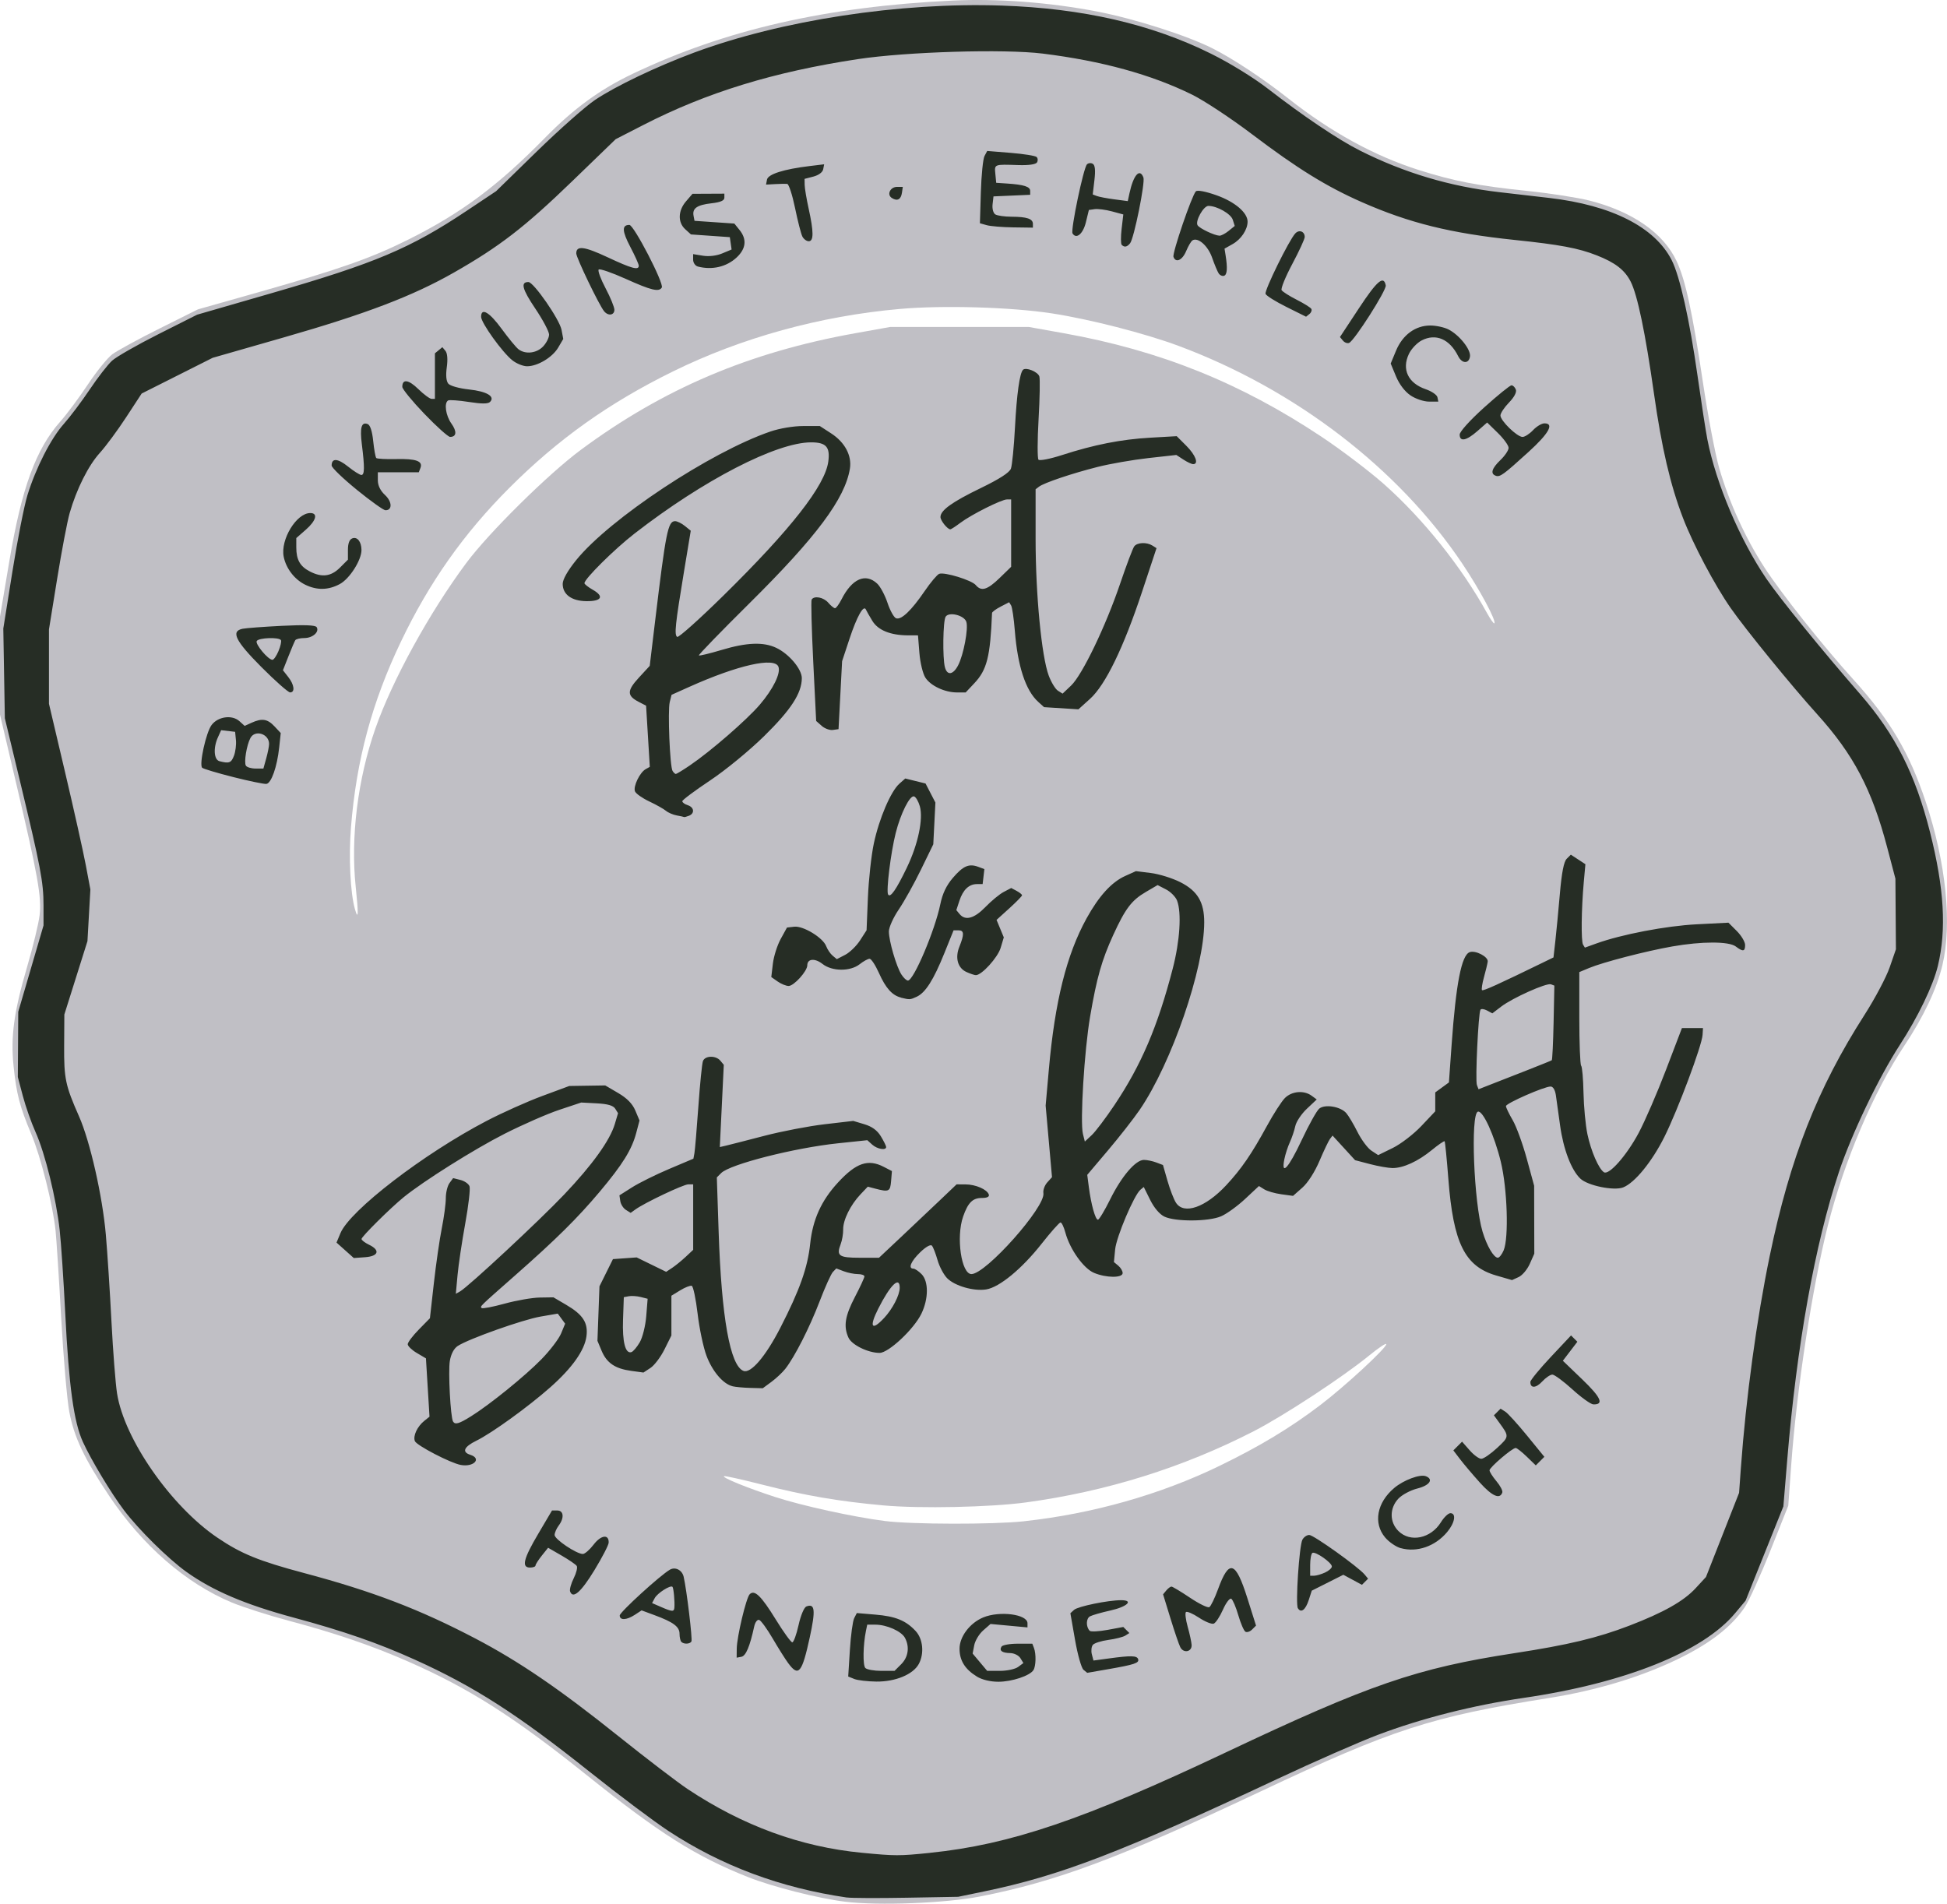 <svg xmlns:inkscape="http://www.inkscape.org/namespaces/inkscape" xmlns:sodipodi="http://sodipodi.sourceforge.net/DTD/sodipodi-0.dtd" xmlns="http://www.w3.org/2000/svg" xmlns:svg="http://www.w3.org/2000/svg" width="121.292mm" height="118.604mm" viewBox="0 0 121.292 118.604" id="svg1" xml:space="preserve"><defs id="defs1"></defs><g inkscape:label="Ebene 1" inkscape:groupmode="layer" id="layer1" transform="translate(-42.595,-23.63)"><g id="g13" transform="translate(-1.237,-4.124)"><path style="fill:#c0bfc5" d="m 96.495,146.237 c -1.69,-0.209 -4.536,-0.93 -6.055,-1.533 -3.261,-1.294 -5.522,-2.722 -10.032,-6.336 -4.568,-3.661 -7.37,-5.443 -11.19,-7.115 -2.237,-0.979 -4.545,-1.766 -7.405,-2.526 -1.24,-0.329 -2.832,-0.839 -3.539,-1.133 -2.858,-1.19 -5.571,-3.549 -7.64,-6.643 -1.554,-2.325 -2.182,-3.646 -2.484,-5.234 -0.138,-0.726 -0.365,-3.355 -0.505,-5.842 -0.139,-2.487 -0.297,-4.942 -0.351,-5.454 -0.168,-1.608 -0.921,-4.602 -1.513,-6.011 -0.72,-1.714 -0.924,-2.498 -1.103,-4.233 -0.19,-1.838 0.021,-3.384 0.841,-6.181 0.369,-1.257 0.72,-2.705 0.78,-3.217 0.133,-1.128 -0.104,-2.462 -1.464,-8.24 L 43.832,72.277 V 69.224 66.17 l 0.579,-3.439 c 0.772,-4.582 1.654,-6.997 3.187,-8.725 0.396,-0.447 1.163,-1.478 1.704,-2.292 0.541,-0.814 1.227,-1.663 1.524,-1.886 0.297,-0.223 1.619,-0.945 2.939,-1.603 l 2.398,-1.197 3.867,-1.095 c 4.969,-1.408 6.949,-2.106 9.268,-3.267 3.284,-1.645 5.562,-3.342 8.484,-6.323 1.803,-1.839 3.429,-3.024 5.497,-4.007 5.762,-2.738 12.027,-4.169 19.903,-4.547 2.795,-0.134 6.046,0.113 9.004,0.685 2.342,0.453 5.595,1.492 7.189,2.297 1.269,0.64 3.178,1.903 4.719,3.121 2.638,2.085 5.362,3.578 8.128,4.456 2.182,0.692 3.684,0.982 6.724,1.298 1.416,0.147 3.169,0.418 3.895,0.602 2.683,0.68 4.618,2.023 5.437,3.772 0.553,1.181 0.987,3.176 1.637,7.53 0.316,2.116 0.775,4.534 1.019,5.372 0.626,2.151 1.623,4.342 2.811,6.179 1.039,1.607 3.66,4.908 5.563,7.007 2.273,2.507 3.469,4.532 4.496,7.617 1.258,3.776 1.646,7.579 1.035,10.155 -0.353,1.486 -1.171,3.218 -2.375,5.026 -1.911,2.869 -3.746,7.181 -4.754,11.172 -0.976,3.861 -1.948,10.207 -2.292,14.968 l -0.182,2.518 -1.121,2.816 c -0.616,1.549 -1.333,3.129 -1.593,3.513 -0.823,1.215 -2.147,2.245 -4.119,3.204 -2.334,1.135 -5.1,1.974 -8.057,2.444 -7.368,1.171 -9.74,1.939 -18.02,5.842 -8.781,4.139 -12.661,5.59 -17.45,6.528 -2.129,0.417 -6.327,0.58 -8.382,0.325 z m 11.14,-23.707 c 4.246,-0.461 8.477,-1.659 12.143,-3.437 2.533,-1.229 4.424,-2.369 6.314,-3.807 1.528,-1.163 4.1,-3.539 4.1,-3.786 0,-0.092 -0.476,0.223 -1.058,0.7 -1.623,1.33 -5.331,3.764 -7.187,4.717 -4.418,2.269 -9.169,3.756 -14.191,4.44 -2.226,0.303 -6.605,0.395 -8.89,0.187 -2.816,-0.257 -4.864,-0.609 -7.604,-1.307 -1.249,-0.318 -2.299,-0.55 -2.333,-0.515 -0.1,0.1 1.449,0.73 3.186,1.296 1.678,0.547 4.869,1.246 6.841,1.498 1.689,0.216 6.748,0.225 8.68,0.016 z M 65.991,82.993 c -0.325,-3.068 0.128,-6.708 1.225,-9.846 1.052,-3.01 3.369,-7.229 5.663,-10.315 1.405,-1.89 5.102,-5.543 7.131,-7.047 5.139,-3.81 10.5,-6.088 17.106,-7.271 l 2.173,-0.389 h 4.318 4.318 l 2.173,0.389 c 5.997,1.074 11.009,3.088 16.07,6.457 1.236,0.823 2.978,2.145 3.873,2.938 2.453,2.175 4.848,5.17 6.421,8.029 0.217,0.395 0.425,0.688 0.462,0.651 0.142,-0.142 -0.909,-2.1 -2.002,-3.729 -3.972,-5.921 -10.401,-10.852 -17.683,-13.562 -2.086,-0.776 -5.532,-1.659 -7.884,-2.02 -2.551,-0.391 -6.772,-0.514 -9.473,-0.275 -4.954,0.438 -9.849,1.788 -14.135,3.897 -3.984,1.961 -7.142,4.208 -10.176,7.242 -2.848,2.848 -4.995,5.891 -6.759,9.581 -1.809,3.784 -2.781,7.395 -3.115,11.571 -0.15,1.871 -0.041,4.109 0.249,5.111 0.21,0.726 0.224,0.278 0.045,-1.411 z" id="path14"></path><path style="fill:#262d25" d="m 96.58,145.973 c -4.126,-0.603 -7.778,-1.965 -11.092,-4.136 -0.885,-0.58 -3.094,-2.238 -4.91,-3.686 -4.516,-3.6 -7.215,-5.332 -10.903,-6.997 -2.297,-1.037 -4.439,-1.78 -7.554,-2.621 -3.017,-0.814 -5.047,-1.68 -6.677,-2.848 -1.132,-0.811 -2.971,-2.627 -3.886,-3.838 -0.797,-1.054 -2.043,-3.123 -2.56,-4.254 -0.567,-1.238 -0.876,-3.485 -1.101,-8.007 -0.102,-2.049 -0.258,-4.386 -0.347,-5.194 -0.216,-1.966 -0.909,-4.785 -1.5,-6.098 -0.264,-0.588 -0.622,-1.602 -0.794,-2.254 l -0.313,-1.185 0.013,-2.032 0.013,-2.032 0.787,-2.69 0.787,-2.69 V 84.156 c 0,-1.44 -0.179,-2.384 -1.472,-7.76 l -0.937,-3.895 -0.048,-2.794 -0.048,-2.794 0.568,-3.556 c 0.312,-1.956 0.732,-4.089 0.932,-4.741 0.527,-1.712 1.463,-3.546 2.275,-4.457 0.388,-0.436 1.113,-1.399 1.611,-2.142 0.498,-0.742 1.123,-1.548 1.388,-1.79 0.265,-0.242 1.566,-0.986 2.891,-1.654 l 2.408,-1.213 4.657,-1.346 c 6.442,-1.862 8.624,-2.783 12.125,-5.118 l 1.845,-1.231 2.54,-2.479 c 1.397,-1.363 3.028,-2.806 3.625,-3.207 1.281,-0.86 3.843,-2.084 6.17,-2.948 5.424,-2.014 12.825,-3.146 19.162,-2.93 5.058,0.173 9.317,1.152 13.039,2.999 1.184,0.587 2.668,1.501 3.556,2.19 2.183,1.692 4.373,3.165 5.701,3.834 2.774,1.397 5.627,2.249 8.721,2.604 0.915,0.105 2.312,0.267 3.104,0.359 3.885,0.454 6.568,1.818 7.616,3.872 0.508,0.995 1.118,3.725 1.611,7.204 0.238,1.676 0.514,3.467 0.615,3.979 0.539,2.74 2.02,6.234 3.672,8.664 0.817,1.202 3.466,4.462 5.846,7.195 2.188,2.512 3.437,4.984 4.354,8.613 0.881,3.49 1.031,6.064 0.484,8.321 -0.299,1.233 -1.226,3.156 -2.378,4.935 -1.324,2.043 -2.995,5.535 -3.786,7.908 -1.493,4.482 -2.628,10.802 -3.217,17.908 l -0.242,2.92 -1.177,2.936 -1.177,2.936 -0.659,0.789 c -2.011,2.407 -6.863,4.349 -13.171,5.27 -3.163,0.462 -6.352,1.271 -9.079,2.302 -1.153,0.436 -3.964,1.669 -6.245,2.74 -9.796,4.596 -13.549,6.036 -18.288,7.016 l -1.609,0.333 -3.217,0.058 c -1.77,0.032 -3.446,0.025 -3.725,-0.016 z m 5.189,-2.784 c 4.982,-0.507 9.581,-2.068 18.433,-6.258 8.934,-4.229 11.893,-5.247 17.949,-6.177 3.372,-0.517 5.181,-0.95 7.177,-1.715 2.135,-0.819 3.393,-1.529 4.136,-2.335 l 0.645,-0.699 1.031,-2.621 1.031,-2.621 0.11,-1.524 c 0.318,-4.401 0.99,-9.334 1.803,-13.253 1.267,-6.102 2.969,-10.428 5.902,-15.004 0.649,-1.013 1.355,-2.346 1.568,-2.963 l 0.388,-1.122 -0.016,-2.201 -0.016,-2.201 -0.513,-1.949 c -0.949,-3.606 -2.098,-5.791 -4.363,-8.296 -1.582,-1.75 -4.454,-5.276 -5.38,-6.604 -1,-1.434 -2.349,-3.981 -2.978,-5.622 -0.789,-2.057 -1.328,-4.371 -1.808,-7.755 -0.537,-3.787 -1.027,-6.138 -1.451,-6.971 -0.37,-0.726 -0.96,-1.182 -2.116,-1.636 -1.143,-0.449 -2.286,-0.664 -5.104,-0.958 -3.996,-0.417 -6.569,-1.053 -9.536,-2.36 -2.187,-0.963 -4.022,-2.098 -6.84,-4.233 -1.298,-0.983 -2.975,-2.09 -3.725,-2.46 -2.55,-1.256 -5.621,-2.1 -9.305,-2.558 -2.397,-0.298 -8.479,-0.116 -11.52,0.345 -5.249,0.796 -9.41,2.074 -13.37,4.107 l -1.713,0.879 -2.72,2.63 c -2.941,2.844 -4.508,4.054 -7.347,5.674 -2.568,1.466 -5.493,2.581 -10.614,4.049 l -4.426,1.269 -2.212,1.113 -2.212,1.113 -0.967,1.479 c -0.532,0.814 -1.268,1.81 -1.635,2.214 -0.716,0.787 -1.452,2.253 -1.884,3.755 -0.147,0.511 -0.497,2.35 -0.778,4.088 l -0.511,3.159 v 2.317 2.317 l 1.003,4.261 c 0.552,2.344 1.132,4.947 1.29,5.785 l 0.287,1.524 -0.091,1.609 -0.091,1.609 -0.72,2.286 -0.72,2.286 -0.012,1.947 c -0.013,2.048 0.077,2.475 0.929,4.403 0.686,1.552 1.461,4.974 1.668,7.366 0.097,1.118 0.255,3.551 0.35,5.408 0.096,1.857 0.253,3.876 0.349,4.487 0.446,2.836 3.348,7.011 6.239,8.974 1.487,1.01 2.591,1.461 5.426,2.216 4.248,1.132 7.185,2.255 10.654,4.073 2.731,1.432 5.221,3.131 8.891,6.067 1.756,1.405 3.709,2.898 4.339,3.317 3.433,2.282 7.035,3.6 10.842,3.966 2.097,0.202 2.33,0.202 4.256,0.006 z m -4.719,-10.832 -0.377,-0.152 0.104,-1.658 c 0.057,-0.912 0.178,-1.802 0.268,-1.977 l 0.164,-0.319 1.154,0.097 c 1.259,0.106 1.897,0.365 2.508,1.02 0.461,0.493 0.549,1.4 0.201,2.052 -0.349,0.652 -1.456,1.113 -2.641,1.1 -0.553,-0.006 -1.174,-0.079 -1.382,-0.162 z m 2.925,-0.92 c 0.442,-0.442 0.533,-1.081 0.233,-1.642 -0.22,-0.412 -1.138,-0.821 -1.84,-0.821 h -0.51 l -0.079,0.381 c -0.182,0.883 -0.203,2.155 -0.038,2.32 0.098,0.098 0.547,0.178 0.998,0.178 h 0.82 z m 4.711,0.768 c -0.737,-0.45 -1.078,-0.997 -1.078,-1.732 0,-0.751 0.641,-1.6 1.468,-1.946 1.026,-0.429 2.765,-0.203 2.765,0.359 v 0.259 l -1.151,-0.107 -1.151,-0.107 -0.458,0.402 c -0.252,0.221 -0.502,0.636 -0.557,0.922 l -0.1,0.52 0.453,0.539 0.453,0.539 h 0.799 c 0.44,0 0.947,-0.11 1.128,-0.244 l 0.329,-0.244 -0.188,-0.306 c -0.103,-0.168 -0.386,-0.31 -0.629,-0.314 -0.513,-0.009 -0.703,-0.15 -0.545,-0.404 0.061,-0.099 0.518,-0.181 1.015,-0.181 h 0.903 l 0.103,0.268 c 0.142,0.371 0.124,1.13 -0.033,1.377 -0.225,0.355 -1.345,0.726 -2.187,0.726 -0.498,-3.9e-4 -1.014,-0.125 -1.34,-0.324 z m 6.645,-0.419 c -0.129,-0.103 -0.365,-0.938 -0.526,-1.856 l -0.292,-1.668 0.23,-0.21 c 0.237,-0.216 2.115,-0.602 2.931,-0.602 0.812,0 0.378,0.411 -0.681,0.645 -0.552,0.122 -1.118,0.285 -1.258,0.361 -0.249,0.136 -0.26,0.647 -0.019,0.899 0.067,0.07 0.565,0.045 1.108,-0.055 l 0.986,-0.182 0.189,0.189 0.189,0.189 -0.253,0.16 c -0.139,0.088 -0.613,0.209 -1.054,0.268 -0.441,0.06 -0.876,0.198 -0.967,0.308 -0.091,0.109 -0.119,0.374 -0.064,0.588 l 0.102,0.389 0.95,-0.129 c 1.387,-0.189 1.755,-0.181 1.831,0.04 0.083,0.241 -0.218,0.342 -1.88,0.631 l -1.29,0.224 z m -18.386,-0.399 c -0.189,-0.256 -0.629,-0.955 -0.979,-1.554 -0.349,-0.598 -0.727,-1.118 -0.84,-1.155 -0.115,-0.038 -0.251,0.143 -0.31,0.411 -0.273,1.251 -0.519,1.833 -0.797,1.886 l -0.296,0.056 0.006,-0.563 c 0.008,-0.736 0.587,-3.17 0.807,-3.39 0.302,-0.302 0.716,0.1 1.624,1.574 0.482,0.782 0.945,1.422 1.029,1.422 0.084,0 0.259,-0.481 0.39,-1.069 0.136,-0.613 0.345,-1.11 0.489,-1.165 0.533,-0.204 0.58,0.22 0.213,1.91 -0.485,2.232 -0.7,2.496 -1.334,1.637 z m 24.416,-1.006 c -0.085,-0.169 -0.362,-0.979 -0.614,-1.802 l -0.459,-1.495 0.2,-0.241 c 0.11,-0.132 0.255,-0.241 0.322,-0.241 0.067,0 0.587,0.312 1.155,0.693 0.568,0.381 1.11,0.646 1.205,0.587 0.095,-0.059 0.337,-0.56 0.54,-1.114 0.69,-1.891 1.095,-1.769 1.827,0.548 l 0.542,1.716 -0.244,0.244 c -0.134,0.134 -0.323,0.196 -0.419,0.136 -0.096,-0.059 -0.295,-0.522 -0.442,-1.027 -0.147,-0.506 -0.344,-0.967 -0.438,-1.025 -0.094,-0.058 -0.327,0.247 -0.518,0.679 -0.191,0.431 -0.449,0.824 -0.574,0.871 -0.125,0.048 -0.54,-0.12 -0.922,-0.374 -0.383,-0.253 -0.748,-0.409 -0.811,-0.346 -0.063,0.063 -0.013,0.474 0.11,0.914 0.124,0.439 0.234,0.949 0.245,1.132 0.026,0.434 -0.503,0.541 -0.705,0.142 z M 86.278,130.046 c -0.062,-0.062 -0.113,-0.289 -0.113,-0.504 0,-0.441 -0.384,-0.726 -1.563,-1.162 l -0.801,-0.296 -0.421,0.276 c -0.515,0.337 -0.941,0.356 -0.941,0.042 0,-0.206 2.541,-2.524 3.132,-2.857 0.335,-0.188 0.754,0.03 0.85,0.442 0.189,0.814 0.561,3.914 0.484,4.038 -0.101,0.163 -0.473,0.176 -0.627,0.021 z m -0.434,-2.131 c 0.031,-0.368 -0.047,-1.225 -0.119,-1.298 -0.124,-0.128 -0.938,0.39 -1.106,0.704 l -0.165,0.308 0.559,0.243 c 0.698,0.303 0.808,0.309 0.831,0.044 z m 38.842,0.039 c -0.157,-0.254 0.083,-3.895 0.281,-4.272 0.086,-0.163 0.278,-0.296 0.427,-0.296 0.273,0 3.055,1.988 3.452,2.467 l 0.213,0.257 -0.191,0.191 -0.191,0.191 -0.58,-0.313 -0.58,-0.313 -0.983,0.495 -0.983,0.495 -0.188,0.582 c -0.2,0.617 -0.48,0.831 -0.675,0.515 z m 1.688,-2.225 c 0.237,-0.108 0.43,-0.28 0.428,-0.381 -0.004,-0.242 -1.03,-0.956 -1.211,-0.844 -0.077,0.048 -0.14,0.387 -0.14,0.754 v 0.667 h 0.246 c 0.135,0 0.44,-0.088 0.677,-0.197 z m -47.026,1.179 c -0.043,-0.121 0.058,-0.492 0.224,-0.824 0.166,-0.332 0.251,-0.678 0.188,-0.77 -0.063,-0.092 -0.49,-0.384 -0.949,-0.649 l -0.834,-0.482 -0.392,0.49 c -0.216,0.27 -0.393,0.548 -0.393,0.617 -4.63e-4,0.07 -0.153,0.127 -0.34,0.127 -0.545,0 -0.413,-0.542 0.515,-2.111 l 0.853,-1.445 h 0.332 c 0.4,0 0.441,0.468 0.084,0.941 -0.137,0.181 -0.251,0.444 -0.254,0.584 -0.006,0.265 1.36,1.184 1.759,1.184 0.125,0 0.428,-0.264 0.674,-0.586 0.457,-0.599 0.96,-0.661 0.935,-0.116 -0.007,0.153 -0.407,0.925 -0.889,1.715 -0.834,1.367 -1.34,1.81 -1.512,1.324 z m 51.747,-2.699 c -0.295,-0.082 -0.733,-0.382 -0.974,-0.668 -0.751,-0.893 -0.515,-2.172 0.568,-3.084 0.585,-0.492 1.602,-0.872 1.965,-0.733 0.504,0.193 0.241,0.575 -0.528,0.768 -0.427,0.108 -0.96,0.394 -1.185,0.637 -0.552,0.595 -0.549,1.454 0.006,2.009 0.736,0.736 2.022,0.471 2.65,-0.545 0.192,-0.31 0.456,-0.564 0.589,-0.564 0.383,0 0.279,0.606 -0.203,1.178 -0.749,0.89 -1.875,1.28 -2.887,1 z m 4.939,-4.075 c -0.444,-0.493 -1,-1.149 -1.235,-1.457 l -0.428,-0.56 0.272,-0.272 0.272,-0.272 0.47,0.535 c 0.258,0.295 0.586,0.535 0.728,0.533 0.142,-10e-4 0.587,-0.307 0.987,-0.679 0.756,-0.702 0.757,-0.714 0.138,-1.564 l -0.34,-0.467 0.207,-0.207 0.207,-0.207 0.292,0.184 c 0.16,0.101 0.774,0.776 1.364,1.5 l 1.073,1.316 -0.267,0.267 -0.267,0.267 -0.56,-0.543 c -0.308,-0.298 -0.62,-0.543 -0.693,-0.543 -0.214,0 -1.629,1.21 -1.629,1.393 0,0.092 0.194,0.397 0.43,0.678 0.237,0.281 0.402,0.597 0.367,0.702 -0.148,0.445 -0.634,0.233 -1.39,-0.606 z m -63.5,-1.111 c -0.641,-0.117 -2.754,-1.217 -2.858,-1.487 -0.124,-0.324 0.151,-0.911 0.593,-1.264 l 0.32,-0.255 -0.111,-1.817 -0.111,-1.817 -0.567,-0.335 c -0.312,-0.184 -0.567,-0.429 -0.567,-0.546 0,-0.116 0.311,-0.528 0.691,-0.915 l 0.691,-0.704 0.245,-2.181 c 0.135,-1.2 0.357,-2.742 0.495,-3.427 0.137,-0.685 0.25,-1.528 0.25,-1.873 0,-0.345 0.102,-0.767 0.228,-0.938 l 0.228,-0.311 0.457,0.115 c 0.251,0.063 0.505,0.239 0.563,0.392 0.059,0.152 -0.061,1.198 -0.266,2.323 -0.205,1.125 -0.42,2.571 -0.479,3.212 l -0.107,1.166 0.265,-0.15 c 0.519,-0.294 4.924,-4.393 6.482,-6.032 1.757,-1.848 2.851,-3.37 3.158,-4.395 L 82.334,97.108 82.158,96.827 c -0.123,-0.196 -0.468,-0.296 -1.147,-0.332 l -0.971,-0.051 -1.365,0.455 c -0.751,0.25 -2.287,0.923 -3.414,1.495 -1.884,0.956 -5.056,2.951 -6.282,3.949 -0.823,0.67 -2.625,2.457 -2.625,2.602 0,0.074 0.21,0.235 0.466,0.358 0.713,0.342 0.597,0.717 -0.241,0.778 l -0.707,0.051 -0.538,-0.481 -0.538,-0.481 0.245,-0.587 c 0.594,-1.421 5.186,-4.949 9.103,-6.993 0.978,-0.51 2.537,-1.209 3.465,-1.552 l 1.687,-0.625 1.12,-0.017 1.12,-0.017 0.807,0.473 c 0.553,0.324 0.889,0.668 1.068,1.092 l 0.261,0.619 -0.201,0.762 c -0.279,1.058 -0.848,1.974 -2.29,3.69 -1.371,1.63 -2.712,2.957 -5.257,5.198 -2.253,1.985 -2.195,1.927 -2.087,2.035 0.052,0.052 0.695,-0.071 1.429,-0.273 0.734,-0.202 1.719,-0.373 2.189,-0.381 l 0.854,-0.013 0.798,0.468 c 1.047,0.614 1.372,1.121 1.259,1.965 -0.118,0.877 -0.899,1.977 -2.256,3.176 -1.378,1.218 -3.642,2.854 -4.6,3.323 -0.778,0.381 -0.919,0.707 -0.381,0.878 0.733,0.233 0.22,0.781 -0.593,0.633 z m 0.638,-3.028 c 1.185,-0.741 3.364,-2.506 4.392,-3.558 0.531,-0.544 1.081,-1.265 1.221,-1.602 l 0.254,-0.612 -0.23,-0.314 -0.23,-0.314 -1.076,0.185 c -1.106,0.191 -4.479,1.388 -5.153,1.83 -0.24,0.157 -0.421,0.498 -0.494,0.933 -0.11,0.65 0.041,3.502 0.199,3.773 0.126,0.215 0.372,0.145 1.116,-0.321 z m 68.619,-1.677 c -0.559,-0.508 -1.122,-0.923 -1.251,-0.924 -0.129,-1.7e-4 -0.415,0.194 -0.636,0.433 -0.39,0.421 -0.742,0.432 -0.735,0.023 0.002,-0.111 0.573,-0.808 1.269,-1.549 l 1.265,-1.347 0.197,0.197 0.197,0.197 -0.452,0.592 -0.452,0.592 1.214,1.167 c 1.165,1.12 1.364,1.569 0.686,1.551 -0.157,-0.004 -0.744,-0.423 -1.302,-0.931 z m -52.324,-0.198 c -0.588,-0.141 -1.256,-0.924 -1.623,-1.9 -0.195,-0.518 -0.444,-1.698 -0.553,-2.622 -0.109,-0.924 -0.274,-1.705 -0.366,-1.735 -0.092,-0.03 -0.415,0.096 -0.717,0.281 l -0.55,0.336 v 1.239 1.239 l -0.431,0.866 c -0.237,0.476 -0.629,0.995 -0.871,1.154 l -0.439,0.288 -0.769,-0.105 c -0.999,-0.137 -1.521,-0.493 -1.839,-1.254 l -0.258,-0.617 0.063,-1.698 0.063,-1.698 0.42,-0.847 0.42,-0.847 0.739,-0.053 0.739,-0.053 0.919,0.449 0.919,0.449 0.375,-0.249 c 0.206,-0.137 0.584,-0.445 0.841,-0.685 l 0.466,-0.436 v -2.04 -2.04 h -0.305 c -0.301,0 -2.715,1.146 -3.293,1.563 l -0.296,0.214 -0.296,-0.186 c -0.163,-0.102 -0.32,-0.348 -0.35,-0.546 l -0.054,-0.36 0.792,-0.502 c 0.436,-0.276 1.472,-0.79 2.304,-1.142 l 1.512,-0.64 0.064,-0.343 c 0.035,-0.188 0.145,-1.495 0.245,-2.904 0.099,-1.408 0.228,-2.685 0.286,-2.836 0.133,-0.346 0.806,-0.359 1.086,-0.02 l 0.212,0.255 -0.124,2.562 -0.124,2.562 0.398,-0.092 c 0.219,-0.051 1.286,-0.324 2.371,-0.607 1.085,-0.283 2.777,-0.608 3.759,-0.722 l 1.786,-0.208 0.694,0.208 c 0.473,0.142 0.799,0.38 1.024,0.749 0.181,0.298 0.33,0.598 0.331,0.668 0.001,0.228 -0.558,0.133 -0.869,-0.148 l -0.304,-0.275 -1.826,0.192 c -2.724,0.286 -6.73,1.307 -7.277,1.853 l -0.273,0.273 0.113,3.391 c 0.178,5.345 0.715,8.345 1.549,8.665 0.457,0.175 1.378,-0.903 2.294,-2.686 1.205,-2.347 1.703,-3.748 1.859,-5.233 0.159,-1.512 0.693,-2.692 1.731,-3.817 1.133,-1.23 1.875,-1.484 2.853,-0.978 l 0.509,0.263 -0.052,0.626 c -0.055,0.656 -0.135,0.693 -1.006,0.463 l -0.446,-0.118 -0.454,0.479 c -0.626,0.661 -1.089,1.599 -1.079,2.187 0.004,0.271 -0.066,0.684 -0.156,0.916 -0.281,0.727 -0.114,0.847 1.187,0.847 h 1.201 l 1.367,-1.285 c 0.752,-0.707 1.839,-1.735 2.416,-2.286 l 1.05,-1.001 0.559,0.002 c 0.63,0.003 1.344,0.314 1.449,0.633 0.045,0.137 -0.106,0.212 -0.432,0.212 -0.575,0 -0.866,0.289 -1.17,1.163 -0.445,1.277 -0.111,3.579 0.519,3.579 0.901,0 4.624,-4.187 4.483,-5.041 -0.031,-0.187 0.077,-0.488 0.24,-0.669 l 0.296,-0.328 -0.198,-2.229 -0.198,-2.229 0.199,-2.245 c 0.375,-4.239 1.106,-7.166 2.352,-9.423 0.767,-1.389 1.556,-2.256 2.401,-2.637 l 0.673,-0.303 0.934,0.117 c 0.514,0.064 1.338,0.321 1.831,0.571 1.073,0.544 1.489,1.241 1.489,2.498 8.8e-4,2.872 -2.033,8.783 -4.022,11.688 -0.377,0.55 -1.265,1.686 -1.975,2.524 l -1.29,1.524 0.099,0.762 c 0.14,1.08 0.405,2.032 0.566,2.032 0.075,0 0.418,-0.569 0.762,-1.265 0.709,-1.435 1.585,-2.46 2.102,-2.46 0.192,0 0.539,0.072 0.769,0.159 l 0.419,0.159 0.282,0.984 c 0.155,0.541 0.392,1.155 0.527,1.365 0.491,0.765 1.837,0.298 3.127,-1.085 0.944,-1.012 1.585,-1.946 2.541,-3.699 0.406,-0.745 0.909,-1.526 1.117,-1.736 0.43,-0.432 1.184,-0.499 1.665,-0.147 l 0.32,0.234 -0.615,0.58 c -0.338,0.319 -0.662,0.804 -0.72,1.078 -0.058,0.274 -0.211,0.728 -0.339,1.007 -0.129,0.279 -0.283,0.756 -0.343,1.058 -0.213,1.074 0.263,0.551 1.077,-1.185 0.448,-0.955 0.941,-1.84 1.096,-1.967 0.354,-0.291 1.323,-0.132 1.682,0.277 0.142,0.161 0.458,0.692 0.702,1.179 0.244,0.487 0.634,1.01 0.866,1.163 l 0.422,0.277 0.907,-0.444 c 0.499,-0.244 1.299,-0.858 1.778,-1.364 l 0.87,-0.92 v -0.589 -0.589 l 0.426,-0.311 0.426,-0.311 0.169,-2.366 c 0.272,-3.799 0.613,-5.554 1.12,-5.748 0.359,-0.138 1.168,0.282 1.128,0.586 -0.018,0.136 -0.123,0.573 -0.234,0.973 -0.111,0.399 -0.166,0.761 -0.122,0.805 0.068,0.068 1.035,-0.371 3.86,-1.749 l 0.593,-0.289 0.115,-1.016 c 0.064,-0.559 0.19,-1.883 0.282,-2.943 0.114,-1.321 0.248,-2.008 0.425,-2.185 l 0.258,-0.258 0.454,0.297 0.454,0.297 -0.102,1.126 c -0.151,1.676 -0.174,3.676 -0.044,3.886 l 0.114,0.185 0.715,-0.258 c 1.575,-0.568 4.342,-1.097 6.25,-1.195 l 1.978,-0.101 0.519,0.519 c 0.286,0.286 0.519,0.678 0.519,0.871 0,0.412 -0.132,0.433 -0.583,0.092 -0.428,-0.324 -2.118,-0.324 -3.957,-4.78e-4 -1.644,0.289 -4.32,0.983 -5.185,1.345 l -0.604,0.252 v 2.859 c 0,1.572 0.052,2.911 0.115,2.974 0.063,0.063 0.129,0.819 0.146,1.679 0.017,0.86 0.126,2.021 0.243,2.58 0.22,1.054 0.708,2.178 1.033,2.379 0.317,0.196 1.415,-1.051 2.163,-2.454 0.391,-0.734 1.157,-2.503 1.702,-3.932 l 0.991,-2.597 h 0.656 0.656 l -0.026,0.424 c -0.041,0.67 -1.54,4.674 -2.376,6.35 -0.776,1.554 -1.849,2.869 -2.573,3.153 -0.572,0.224 -2.198,-0.108 -2.662,-0.545 -0.565,-0.53 -1.062,-1.834 -1.266,-3.319 -0.1,-0.727 -0.217,-1.569 -0.261,-1.872 -0.049,-0.337 -0.176,-0.55 -0.329,-0.55 -0.398,0 -2.782,1.046 -2.782,1.221 0,0.087 0.188,0.478 0.417,0.87 0.23,0.392 0.625,1.472 0.878,2.401 l 0.461,1.689 0.005,2.117 0.005,2.117 -0.282,0.635 c -0.155,0.349 -0.467,0.719 -0.694,0.822 l -0.412,0.188 -0.989,-0.287 c -1.953,-0.568 -2.668,-2.011 -2.977,-6.014 -0.097,-1.257 -0.202,-2.314 -0.233,-2.347 -0.031,-0.034 -0.39,0.212 -0.798,0.547 -0.86,0.704 -1.775,1.124 -2.446,1.121 -0.259,-0.001 -0.89,-0.112 -1.402,-0.246 l -0.931,-0.244 -0.702,-0.767 -0.702,-0.767 -0.16,0.208 c -0.088,0.115 -0.382,0.731 -0.653,1.369 -0.294,0.692 -0.727,1.367 -1.071,1.67 l -0.578,0.51 -0.731,-0.1 c -0.402,-0.055 -0.88,-0.193 -1.062,-0.307 l -0.331,-0.207 -0.862,0.806 c -0.474,0.443 -1.146,0.929 -1.493,1.079 -0.776,0.336 -2.845,0.348 -3.533,0.022 -0.296,-0.14 -0.642,-0.546 -0.886,-1.039 l -0.401,-0.808 -0.206,0.171 c -0.396,0.328 -1.502,2.937 -1.577,3.719 l -0.076,0.788 0.272,0.226 c 0.15,0.124 0.272,0.331 0.272,0.459 0,0.313 -1.02,0.307 -1.781,-0.011 -0.654,-0.273 -1.507,-1.47 -1.786,-2.505 -0.094,-0.351 -0.231,-0.638 -0.304,-0.638 -0.073,0 -0.608,0.604 -1.189,1.342 -1.22,1.548 -2.615,2.697 -3.439,2.831 -0.768,0.125 -1.949,-0.212 -2.43,-0.693 -0.215,-0.215 -0.486,-0.724 -0.602,-1.131 -0.116,-0.407 -0.274,-0.813 -0.351,-0.901 -0.084,-0.096 -0.38,0.071 -0.733,0.414 -0.577,0.559 -0.767,1.016 -0.424,1.016 0.093,0 0.322,0.152 0.508,0.339 0.448,0.448 0.445,1.535 -0.006,2.468 -0.465,0.961 -2.045,2.443 -2.605,2.443 -0.717,0 -1.732,-0.497 -1.938,-0.948 -0.321,-0.705 -0.22,-1.344 0.4,-2.535 0.326,-0.625 0.593,-1.202 0.593,-1.282 0,-0.08 -0.186,-0.145 -0.412,-0.145 -0.227,0 -0.621,-0.079 -0.876,-0.176 l -0.464,-0.176 -0.211,0.219 c -0.116,0.12 -0.488,0.943 -0.826,1.827 -0.627,1.638 -1.559,3.472 -2.143,4.213 -0.178,0.226 -0.566,0.59 -0.862,0.808 l -0.538,0.397 -0.771,-0.02 c -0.424,-0.011 -0.924,-0.056 -1.11,-0.101 z m -5.781,-2.737 c 0.178,-0.306 0.356,-1.02 0.405,-1.629 l 0.087,-1.084 -0.432,-0.109 c -0.238,-0.06 -0.572,-0.082 -0.742,-0.049 l -0.31,0.059 -0.049,1.394 c -0.049,1.4 0.146,2.155 0.525,2.028 0.109,-0.036 0.342,-0.311 0.517,-0.611 z m 15.213,-1.503 c 0.537,-0.574 0.982,-1.434 0.982,-1.897 0,-0.749 -0.586,-0.179 -1.333,1.297 -0.581,1.149 -0.421,1.424 0.35,0.599 z m 38.608,-4.233 c 0.325,-0.776 0.227,-3.832 -0.177,-5.502 -0.4,-1.654 -1.122,-3.234 -1.432,-3.131 -0.466,0.154 -0.251,5.673 0.292,7.475 0.269,0.892 0.698,1.624 0.953,1.624 0.093,0 0.257,-0.21 0.365,-0.466 z M 113.265,96.592 c 1.662,-2.481 2.688,-4.884 3.624,-8.488 0.447,-1.72 0.559,-3.481 0.272,-4.238 -0.089,-0.234 -0.399,-0.549 -0.688,-0.698 l -0.526,-0.272 -0.74,0.434 c -0.881,0.516 -1.271,1.032 -2.023,2.674 -0.716,1.564 -1.029,2.667 -1.442,5.086 -0.362,2.12 -0.633,6.568 -0.446,7.316 l 0.118,0.469 0.431,-0.402 c 0.237,-0.221 0.876,-1.068 1.421,-1.881 z m 25.732,-2.172 c 0.792,-0.31 1.469,-0.584 1.505,-0.61 0.036,-0.026 0.087,-1.083 0.114,-2.349 l 0.048,-2.301 -0.211,-0.081 c -0.271,-0.104 -2.39,0.845 -3.104,1.39 l -0.549,0.419 -0.33,-0.177 c -0.182,-0.097 -0.366,-0.119 -0.41,-0.048 -0.133,0.215 -0.331,4.403 -0.222,4.688 l 0.102,0.266 0.809,-0.317 c 0.445,-0.175 1.457,-0.571 2.249,-0.88 z M 99.966,89.906 c -0.55,-0.134 -0.955,-0.584 -1.377,-1.529 -0.218,-0.489 -0.481,-0.889 -0.584,-0.889 -0.103,0 -0.381,0.152 -0.618,0.339 -0.586,0.461 -1.718,0.453 -2.314,-0.016 -0.475,-0.374 -0.949,-0.333 -0.949,0.083 0,0.365 -0.833,1.288 -1.163,1.288 -0.157,0 -0.465,-0.125 -0.683,-0.278 l -0.397,-0.278 0.099,-0.833 c 0.054,-0.458 0.274,-1.152 0.489,-1.542 l 0.39,-0.709 0.451,-0.052 c 0.559,-0.065 1.789,0.682 1.989,1.209 0.08,0.21 0.262,0.479 0.405,0.597 l 0.259,0.215 0.521,-0.269 c 0.286,-0.148 0.703,-0.553 0.927,-0.9 l 0.406,-0.63 0.083,-2.032 c 0.046,-1.118 0.212,-2.638 0.37,-3.379 0.329,-1.546 1.055,-3.246 1.59,-3.72 l 0.367,-0.325 0.632,0.156 0.632,0.156 0.307,0.593 0.307,0.593 -0.066,1.301 -0.066,1.301 -0.768,1.578 c -0.422,0.868 -1.045,1.986 -1.383,2.484 -0.339,0.498 -0.616,1.113 -0.616,1.366 0,0.59 0.465,2.187 0.78,2.681 0.134,0.21 0.317,0.381 0.406,0.381 0.359,0 1.686,-3.13 2.02,-4.762 0.134,-0.655 0.376,-1.163 0.775,-1.63 0.642,-0.75 1.004,-0.91 1.582,-0.696 l 0.386,0.143 -0.054,0.467 -0.054,0.467 h -0.354 c -0.496,0 -0.867,0.352 -1.092,1.036 l -0.193,0.586 0.205,0.247 c 0.357,0.43 0.914,0.276 1.611,-0.444 0.368,-0.38 0.88,-0.802 1.137,-0.936 l 0.467,-0.245 0.337,0.18 c 0.185,0.099 0.337,0.223 0.337,0.274 0,0.051 -0.357,0.417 -0.794,0.813 l -0.794,0.719 0.226,0.545 0.226,0.545 -0.196,0.653 c -0.181,0.603 -1.177,1.7 -1.544,1.7 -0.086,0 -0.351,-0.089 -0.591,-0.198 -0.538,-0.245 -0.716,-0.88 -0.439,-1.567 0.313,-0.778 0.302,-1.028 -0.047,-1.028 h -0.312 l -0.576,1.428 c -0.672,1.666 -1.179,2.463 -1.725,2.712 -0.412,0.188 -0.428,0.189 -0.969,0.057 z m 0.363,-8.104 c 0.694,-1.437 1.03,-3.031 0.806,-3.815 -0.086,-0.302 -0.247,-0.578 -0.357,-0.615 -0.263,-0.088 -0.84,1.062 -1.147,2.284 -0.308,1.224 -0.603,3.617 -0.472,3.829 0.139,0.225 0.502,-0.296 1.171,-1.683 z m -14.333,-3.243 c -0.233,-0.042 -0.538,-0.173 -0.677,-0.29 -0.14,-0.117 -0.609,-0.38 -1.043,-0.585 -0.434,-0.205 -0.834,-0.488 -0.888,-0.629 -0.118,-0.307 0.302,-1.176 0.666,-1.38 l 0.259,-0.145 -0.116,-1.905 -0.116,-1.905 -0.461,-0.239 c -0.739,-0.382 -0.737,-0.696 0.011,-1.507 l 0.677,-0.735 0.333,-2.772 c 0.672,-5.591 0.802,-6.243 1.248,-6.243 0.131,0 0.404,0.134 0.607,0.298 l 0.368,0.298 -0.42,2.538 c -0.55,3.322 -0.616,3.958 -0.424,4.077 0.088,0.054 1.387,-1.108 2.886,-2.582 4.202,-4.133 6.326,-6.847 6.526,-8.342 0.122,-0.909 -0.136,-1.197 -1.07,-1.197 -2.161,0 -6.71,2.35 -11.002,5.683 -1.258,0.977 -3.122,2.825 -3.119,3.093 5.89e-4,0.062 0.236,0.247 0.522,0.41 0.725,0.413 0.548,0.722 -0.406,0.709 -0.917,-0.012 -1.471,-0.418 -1.471,-1.077 0,-0.277 0.313,-0.829 0.841,-1.481 2.084,-2.575 8.36,-6.732 12.097,-8.011 0.578,-0.198 1.439,-0.342 2.04,-0.342 h 1.04 l 0.709,0.46 c 0.853,0.553 1.296,1.386 1.165,2.193 -0.303,1.869 -2.085,4.256 -6.268,8.399 -1.765,1.748 -3.178,3.206 -3.141,3.24 0.037,0.034 0.673,-0.12 1.413,-0.341 1.571,-0.471 2.61,-0.511 3.412,-0.13 0.795,0.377 1.594,1.329 1.589,1.892 -0.008,0.937 -0.68,1.969 -2.348,3.606 -0.928,0.91 -2.41,2.126 -3.376,2.769 -0.947,0.631 -1.722,1.21 -1.722,1.287 0,0.077 0.152,0.189 0.339,0.248 0.405,0.128 0.446,0.515 0.071,0.659 -0.147,0.057 -0.281,0.092 -0.296,0.08 -0.016,-0.013 -0.219,-0.058 -0.452,-0.1 z m 0.816,-3.122 c 1.279,-0.865 3.545,-2.833 4.355,-3.781 0.83,-0.971 1.314,-1.958 1.159,-2.362 -0.237,-0.619 -2.531,-0.102 -5.539,1.247 l -1.119,0.502 -0.113,0.452 c -0.134,0.535 0.008,4.02 0.176,4.291 0.064,0.103 0.155,0.188 0.202,0.188 0.048,0 0.443,-0.241 0.879,-0.536 z m -28.451,0.729 c -0.996,-0.251 -1.867,-0.513 -1.935,-0.58 -0.199,-0.199 0.241,-2.195 0.585,-2.659 0.397,-0.534 1.279,-0.656 1.738,-0.241 l 0.324,0.293 0.431,-0.196 c 0.646,-0.294 0.991,-0.24 1.425,0.222 l 0.392,0.418 -0.096,0.895 c -0.129,1.21 -0.491,2.238 -0.799,2.275 -0.14,0.017 -1.069,-0.175 -2.065,-0.426 z m 2.057,-1.166 c 0.097,-0.349 0.177,-0.753 0.177,-0.897 0.002,-0.63 -0.875,-0.909 -1.163,-0.369 -0.235,0.439 -0.411,1.513 -0.282,1.722 0.061,0.099 0.332,0.18 0.601,0.18 h 0.49 z m -2.011,-0.16 c 0.095,-0.251 0.151,-0.689 0.123,-0.974 l -0.051,-0.518 -0.435,-0.051 -0.435,-0.051 -0.2,0.44 c -0.302,0.663 -0.254,1.401 0.096,1.492 0.6,0.157 0.732,0.107 0.901,-0.339 z m 36.614,-1.864 -0.345,-0.304 -0.183,-3.713 c -0.101,-2.042 -0.144,-3.776 -0.097,-3.852 0.158,-0.256 0.743,-0.143 1.037,0.2 0.159,0.186 0.347,0.339 0.417,0.339 0.07,0 0.253,-0.248 0.406,-0.55 0.65,-1.287 1.495,-1.66 2.222,-0.982 0.195,0.181 0.484,0.72 0.642,1.197 0.158,0.477 0.398,0.91 0.533,0.962 0.321,0.123 0.952,-0.477 1.784,-1.695 0.37,-0.541 0.776,-1.024 0.903,-1.073 0.329,-0.126 2.027,0.395 2.28,0.701 0.343,0.413 0.721,0.3 1.485,-0.441 l 0.718,-0.697 V 60.967 58.87 h -0.259 c -0.34,0 -2.219,0.943 -2.905,1.458 -0.296,0.223 -0.577,0.405 -0.623,0.405 -0.179,0 -0.616,-0.544 -0.616,-0.767 0,-0.418 0.724,-0.938 2.507,-1.802 1.166,-0.565 1.79,-0.967 1.882,-1.212 0.075,-0.202 0.189,-1.359 0.253,-2.571 0.11,-2.077 0.292,-3.379 0.5,-3.587 0.181,-0.181 0.933,0.125 1.019,0.415 0.048,0.163 0.026,1.363 -0.049,2.667 -0.075,1.304 -0.077,2.436 -0.006,2.517 0.071,0.08 0.727,-0.048 1.457,-0.284 2.006,-0.65 3.691,-0.982 5.511,-1.086 l 1.644,-0.094 0.6,0.6 c 0.578,0.578 0.788,1.142 0.425,1.142 -0.096,0 -0.372,-0.129 -0.612,-0.286 l -0.437,-0.286 -1.749,0.195 c -0.962,0.108 -2.382,0.355 -3.156,0.551 -1.591,0.402 -3.334,0.989 -3.65,1.23 l -0.212,0.161 v 3.12 c 0,3.429 0.372,7.297 0.818,8.49 0.156,0.417 0.414,0.841 0.573,0.941 l 0.29,0.182 0.53,-0.503 c 0.695,-0.66 2.154,-3.691 3.054,-6.345 0.395,-1.164 0.791,-2.212 0.88,-2.328 0.19,-0.249 0.777,-0.273 1.135,-0.047 l 0.252,0.16 -0.897,2.709 c -1.156,3.49 -2.284,5.813 -3.244,6.679 l -0.724,0.653 -1.07,-0.068 -1.07,-0.068 -0.366,-0.331 c -0.783,-0.709 -1.28,-2.221 -1.455,-4.424 -0.06,-0.761 -0.165,-1.473 -0.232,-1.582 l -0.123,-0.199 -0.53,0.274 c -0.292,0.151 -0.533,0.33 -0.535,0.397 -0.111,2.73 -0.316,3.541 -1.107,4.38 l -0.536,0.569 h -0.536 c -0.762,0 -1.636,-0.407 -1.971,-0.917 -0.159,-0.242 -0.326,-0.929 -0.375,-1.538 l -0.088,-1.101 -0.612,-9.44e-4 c -1.093,-0.002 -1.874,-0.316 -2.229,-0.898 -0.181,-0.297 -0.363,-0.616 -0.404,-0.709 -0.141,-0.32 -0.562,0.431 -1.022,1.823 l -0.461,1.394 -0.111,2.117 -0.111,2.117 -0.352,0.05 c -0.194,0.028 -0.508,-0.087 -0.697,-0.254 z m 8.503,-3.78 c 0.335,-0.649 0.642,-2.277 0.508,-2.699 -0.13,-0.41 -1.084,-0.647 -1.29,-0.321 -0.166,0.262 -0.198,2.575 -0.044,3.151 0.143,0.533 0.514,0.474 0.827,-0.131 z m -43.397,0.128 c -1.636,-1.643 -1.932,-2.243 -1.182,-2.397 0.21,-0.043 1.307,-0.125 2.44,-0.182 1.417,-0.071 2.094,-0.046 2.174,0.082 0.183,0.297 -0.251,0.679 -0.772,0.679 -0.263,0 -0.515,0.061 -0.561,0.136 -0.046,0.075 -0.238,0.526 -0.426,1.003 l -0.342,0.867 0.331,0.421 c 0.377,0.479 0.435,0.96 0.116,0.96 -0.118,0 -0.918,-0.706 -1.778,-1.57 z m 1.055,-1.011 c 0.127,-0.302 0.195,-0.607 0.151,-0.677 -0.122,-0.198 -1.38,-0.152 -1.507,0.054 -0.114,0.185 0.71,1.172 0.98,1.172 0.08,0 0.25,-0.247 0.377,-0.549 z m 1.653,-4.136 c -0.659,-0.325 -1.185,-1.012 -1.33,-1.739 -0.213,-1.065 0.794,-2.72 1.655,-2.72 0.496,0 0.371,0.47 -0.277,1.039 L 62.29,61.276 v 0.586 c 0,0.764 0.234,1.179 0.843,1.494 0.754,0.39 1.322,0.317 1.879,-0.239 l 0.495,-0.495 v -0.611 c 0,-0.404 0.092,-0.646 0.271,-0.715 0.311,-0.119 0.569,0.206 0.573,0.723 0.005,0.628 -0.739,1.796 -1.354,2.125 -0.716,0.384 -1.428,0.395 -2.163,0.033 z m 3.223,-5.911 c -0.861,-0.699 -1.566,-1.378 -1.566,-1.509 0,-0.475 0.379,-0.451 1.019,0.063 0.36,0.289 0.735,0.526 0.834,0.526 0.201,0 0.208,-0.473 0.029,-1.906 -0.131,-1.051 -0.027,-1.415 0.362,-1.266 0.157,0.06 0.282,0.444 0.345,1.059 0.055,0.53 0.141,1.006 0.192,1.057 0.051,0.051 0.608,0.08 1.238,0.065 1.242,-0.03 1.677,0.128 1.514,0.552 l -0.104,0.271 H 68.645 67.37 v 0.501 c 0,0.324 0.158,0.648 0.447,0.916 0.45,0.417 0.464,0.959 0.024,0.949 -0.119,-0.003 -0.922,-0.577 -1.783,-1.276 z m 70.951,-0.874 c -0.346,-0.121 -0.244,-0.46 0.296,-0.977 0.279,-0.268 0.508,-0.609 0.508,-0.759 0,-0.15 -0.301,-0.566 -0.668,-0.925 l -0.668,-0.653 -0.608,0.534 c -0.686,0.602 -1.104,0.685 -1.104,0.218 0,-0.183 0.642,-0.894 1.529,-1.693 0.841,-0.758 1.606,-1.377 1.699,-1.377 0.093,0 0.215,0.119 0.271,0.265 0.063,0.164 -0.1,0.473 -0.429,0.812 -0.292,0.301 -0.53,0.662 -0.53,0.802 0,0.329 1.037,1.337 1.376,1.337 0.142,0 0.438,-0.191 0.656,-0.423 0.219,-0.233 0.537,-0.423 0.707,-0.423 0.629,0 0.281,0.626 -0.991,1.782 -1.576,1.433 -1.774,1.576 -2.045,1.482 z M 70.272,53.54 c -0.758,-0.789 -1.378,-1.547 -1.378,-1.683 0,-0.51 0.389,-0.457 0.996,0.136 0.345,0.337 0.719,0.612 0.831,0.612 h 0.205 v -1.419 -1.419 l 0.232,-0.192 0.232,-0.192 0.192,0.231 c 0.12,0.145 0.152,0.525 0.084,1.016 -0.07,0.508 -0.036,0.87 0.095,1.028 0.114,0.137 0.678,0.295 1.288,0.36 1.11,0.119 1.648,0.439 1.309,0.778 -0.125,0.125 -0.522,0.125 -1.324,-2.26e-4 -0.63,-0.098 -1.21,-0.139 -1.288,-0.091 -0.259,0.16 -0.147,0.94 0.207,1.437 0.354,0.497 0.321,0.832 -0.082,0.832 -0.121,0 -0.841,-0.646 -1.599,-1.435 z m 61.431,-1.151 c -0.353,-0.238 -0.698,-0.691 -0.903,-1.185 l -0.332,-0.8 0.332,-0.8 c 0.408,-0.984 1.205,-1.57 2.135,-1.57 0.363,0 0.876,0.112 1.14,0.248 0.676,0.349 1.394,1.255 1.333,1.68 -0.067,0.471 -0.499,0.458 -0.738,-0.022 -0.53,-1.062 -1.39,-1.433 -2.27,-0.978 -0.29,0.15 -0.648,0.528 -0.797,0.84 -0.46,0.965 -0.051,1.825 1.047,2.201 0.371,0.127 0.7,0.353 0.73,0.502 l 0.055,0.27 h -0.58 c -0.323,0 -0.833,-0.171 -1.151,-0.385 z M 75.758,50.209 c -0.626,-0.492 -1.954,-2.34 -1.954,-2.718 0,-0.596 0.52,-0.29 1.281,0.754 0.425,0.582 0.896,1.154 1.048,1.27 0.433,0.332 1.133,0.25 1.537,-0.18 0.203,-0.216 0.368,-0.546 0.368,-0.735 0,-0.189 -0.389,-0.921 -0.864,-1.628 -0.814,-1.209 -0.926,-1.647 -0.424,-1.647 0.327,0 1.943,2.332 2.064,2.979 l 0.107,0.568 -0.314,0.535 c -0.358,0.611 -1.283,1.166 -1.94,1.166 -0.245,0 -0.654,-0.164 -0.908,-0.364 z m 51.734,-1.234 -0.185,-0.223 1.194,-1.811 c 1.121,-1.7 1.534,-2.05 1.659,-1.405 0.057,0.292 -1.957,3.45 -2.283,3.582 -0.11,0.044 -0.283,-0.02 -0.384,-0.142 z m -3.518,-2.097 c -0.673,-0.334 -1.258,-0.701 -1.302,-0.814 -0.081,-0.211 1.463,-3.352 1.852,-3.767 0.241,-0.257 0.588,-0.126 0.588,0.223 0,0.124 -0.348,0.88 -0.774,1.68 -0.426,0.8 -0.725,1.534 -0.665,1.631 0.06,0.097 0.479,0.364 0.931,0.593 0.452,0.229 0.865,0.486 0.917,0.57 0.052,0.084 3.7e-4,0.23 -0.115,0.323 l -0.21,0.169 z m -42.51,0.265 c -0.317,-0.392 -1.733,-3.335 -1.733,-3.6 0,-0.505 0.496,-0.443 1.959,0.242 1.502,0.704 1.936,0.821 1.936,0.524 0,-0.092 -0.237,-0.619 -0.527,-1.171 -0.519,-0.989 -0.535,-1.371 -0.058,-1.371 0.28,0 2.171,3.655 2.019,3.902 -0.179,0.29 -0.649,0.178 -2.241,-0.539 -0.863,-0.388 -1.624,-0.651 -1.691,-0.583 -0.067,0.067 0.126,0.593 0.431,1.169 0.304,0.576 0.551,1.18 0.548,1.343 -0.005,0.343 -0.392,0.394 -0.642,0.085 z M 119.751,44.786 c -0.078,-0.119 -0.263,-0.562 -0.41,-0.983 -0.259,-0.74 -0.879,-1.285 -1.222,-1.073 -0.085,0.052 -0.261,0.352 -0.393,0.667 -0.239,0.572 -0.647,0.759 -0.79,0.36 -0.084,-0.233 1.146,-3.833 1.394,-4.081 0.094,-0.094 0.6,0.002 1.283,0.243 1.143,0.404 1.945,1.085 1.94,1.65 -0.004,0.496 -0.405,1.095 -0.929,1.39 l -0.508,0.286 0.065,0.404 c 0.13,0.809 0.1,1.219 -0.092,1.286 -0.108,0.037 -0.26,-0.03 -0.339,-0.149 z m 0.622,-2.648 0.379,-0.307 -0.122,-0.386 c -0.118,-0.371 -0.984,-0.863 -1.519,-0.863 -0.304,0 -0.834,0.948 -0.674,1.207 0.121,0.196 1.051,0.638 1.365,0.649 0.106,0.004 0.363,-0.131 0.572,-0.3 z m -33.065,2.222 c -0.163,-0.043 -0.296,-0.234 -0.296,-0.426 v -0.348 l 0.615,0.1 c 0.372,0.06 0.845,0.004 1.198,-0.144 l 0.583,-0.243 -0.055,-0.385 -0.055,-0.385 -1.211,-0.085 -1.211,-0.085 -0.356,-0.323 c -0.472,-0.428 -0.452,-1.156 0.048,-1.737 l 0.404,-0.47 0.993,-0.005 0.993,-0.005 v 0.254 c 0,0.177 -0.243,0.282 -0.804,0.346 -0.9,0.103 -1.204,0.315 -1.116,0.779 l 0.06,0.314 1.241,0.085 1.241,0.085 0.323,0.4 c 0.467,0.577 0.406,1.165 -0.179,1.711 -0.629,0.588 -1.53,0.799 -2.419,0.566 z m 26.404,-1.349 c -0.061,-0.061 -0.064,-0.513 -0.006,-1.004 l 0.105,-0.892 -0.712,-0.192 c -0.392,-0.105 -0.875,-0.168 -1.073,-0.139 l -0.36,0.052 -0.185,0.761 c -0.177,0.73 -0.596,1.083 -0.833,0.7 -0.128,-0.208 0.681,-4.086 0.899,-4.303 0.087,-0.088 0.251,-0.102 0.364,-0.033 0.141,0.087 0.172,0.404 0.1,1.017 l -0.105,0.891 0.251,0.096 c 0.138,0.053 0.629,0.147 1.092,0.208 l 0.84,0.111 0.105,-0.486 c 0.246,-1.141 0.639,-1.588 0.869,-0.988 0.12,0.311 -0.585,3.797 -0.829,4.1 -0.189,0.236 -0.355,0.267 -0.522,0.1 z M 93.816,42.487 c -0.083,-0.163 -0.288,-0.963 -0.456,-1.778 -0.168,-0.815 -0.388,-1.489 -0.49,-1.499 -0.102,-0.009 -0.44,-0.003 -0.751,0.014 l -0.565,0.031 0.059,-0.311 c 0.065,-0.338 1.045,-0.65 2.655,-0.844 l 0.906,-0.11 -0.06,0.311 c -0.036,0.185 -0.283,0.369 -0.61,0.454 l -0.55,0.143 0.006,0.376 c 0.003,0.207 0.115,0.871 0.248,1.477 0.319,1.448 0.32,2.032 0.006,2.032 -0.136,0 -0.316,-0.133 -0.399,-0.296 z m 11.484,-0.704 -0.423,-0.12 0.059,-1.937 c 0.033,-1.065 0.135,-2.079 0.228,-2.252 l 0.168,-0.315 1.466,0.119 c 0.806,0.065 1.531,0.181 1.612,0.258 0.08,0.077 0.091,0.229 0.023,0.338 -0.076,0.123 -0.516,0.186 -1.162,0.165 -1.522,-0.05 -1.491,-0.062 -1.431,0.555 l 0.053,0.55 0.677,0.045 c 1.05,0.07 1.439,0.194 1.439,0.458 v 0.243 l -1.143,0.05 -1.143,0.05 -0.056,0.49 c -0.032,0.278 0.041,0.551 0.169,0.632 0.124,0.079 0.581,0.144 1.016,0.145 0.952,0.003 1.326,0.129 1.326,0.444 v 0.236 l -1.228,-0.017 c -0.675,-0.009 -1.418,-0.071 -1.651,-0.137 z m -5.909,-1.694 c -0.33,-0.209 -0.102,-0.692 0.327,-0.692 h 0.356 l -0.054,0.368 c -0.062,0.422 -0.289,0.539 -0.629,0.324 z" id="path13"></path></g></g></svg>